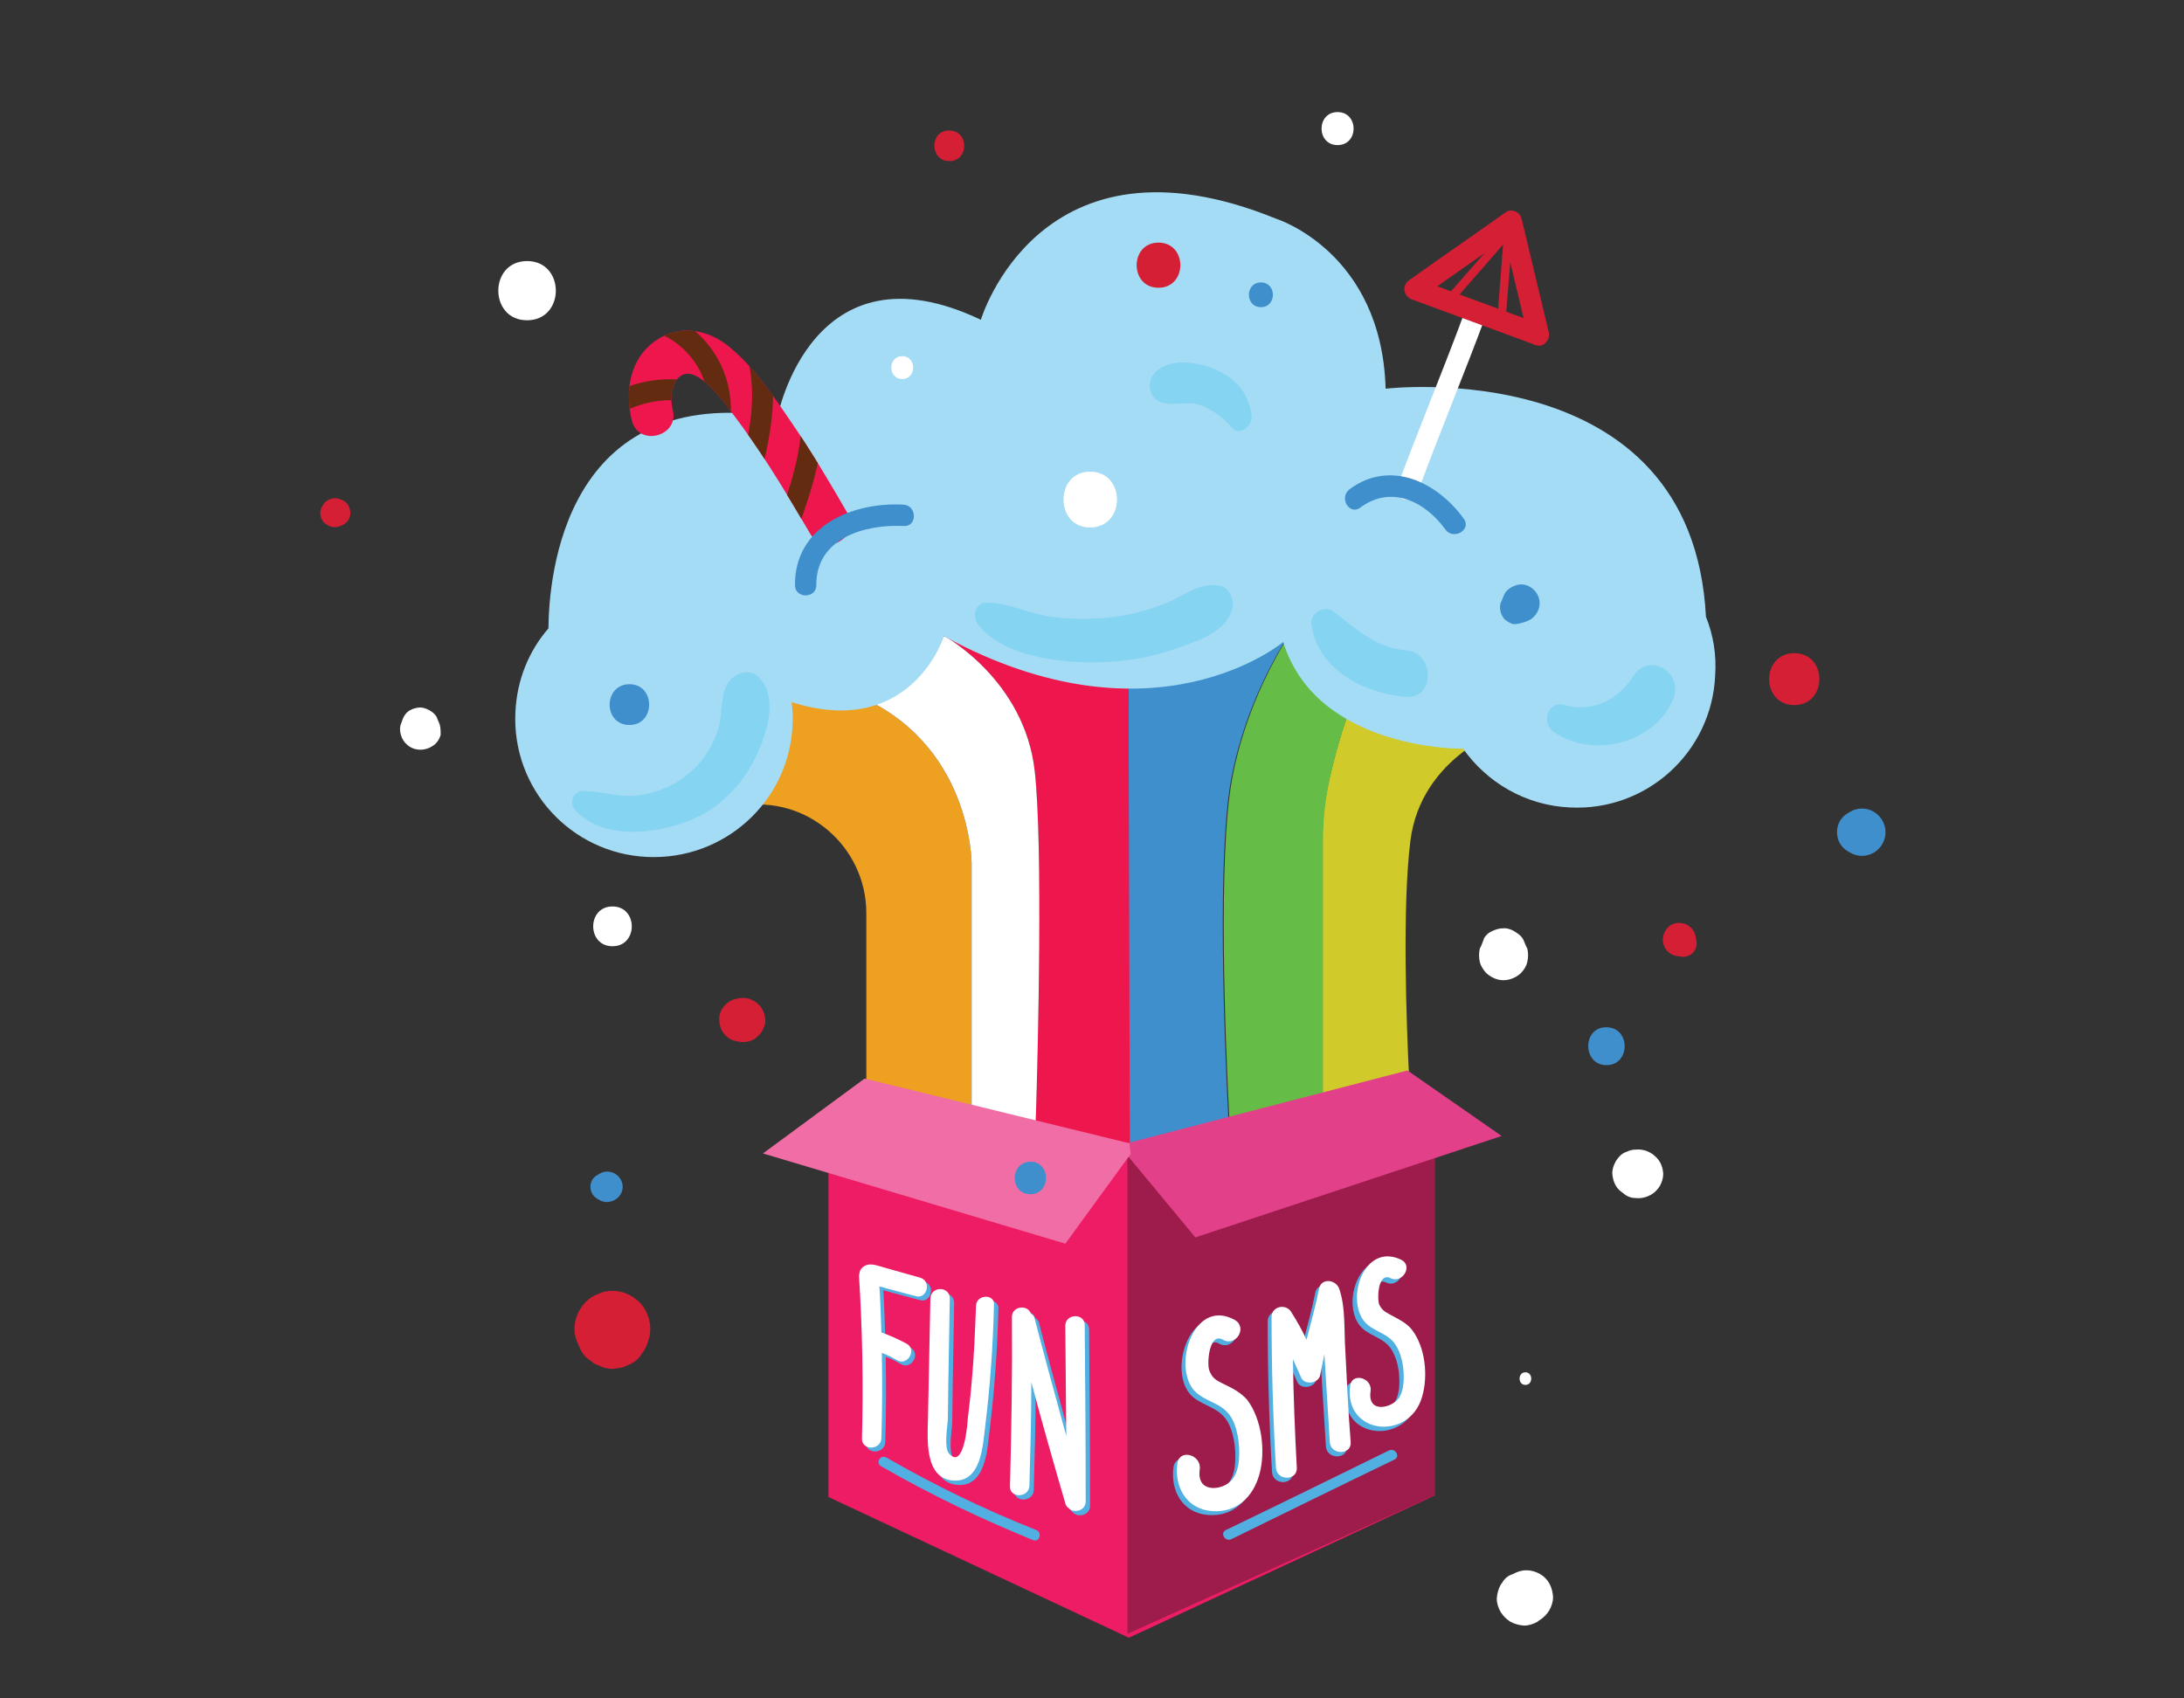 <svg xmlns="http://www.w3.org/2000/svg" xmlns:xlink="http://www.w3.org/1999/xlink" viewBox="0 0 450 350"><rect x="0" y="0" width="450" height="350" fill="#333333" stroke="none"/><path fill="#D0CA2A" d="M289.9 221l.4.3c-.5-10.2-1.4-34.4.3-48 2.2-17.6 19.8-23.3 19.8-23.3s-10.6-27.7-22-19.8c-.5.4-1 .7-1.5 1.2-6.9 6.2-10.9 20.1-12.9 28.7-1 4.3-1.5 8.6-1.5 13v52.4l17.4-4.5z"/><path fill="#ED1C64" d="M246.4 254.4l-13.8-16.7-13.2 18.1-48.7-14.6v67.3l61.9 29 63-29.3v-70z"/><path fill="#EEA021" d="M178.5 188.2v34.6l21.7 5.3V178s.1-28.1-28.6-36.5c-28.7-8.4-19.9 24.8-19.9 24.8s.3-.1.9-.2c13.5-2.3 25.9 8.3 25.9 22.1z"/><path fill="#65BC46" d="M272.6 225.5V173c0-4.4.5-8.7 1.5-13 1.7-7.5 5-18.9 10.2-25.8.1-.1.1-.2.2-.3l-14.9-8.8s-12 14.7-15.8 35.8c-2.8 15.8-1.4 52.2-.5 69.6l19.3-5z"/><path fill="#408FCD" d="M253.1 230.6c-.9-17.4-2.3-53.8.5-69.6 2.3-12.7 7.5-23 11.4-29.3l.6-6.2-33.1 8.2v102.2l20.6-5.3z"/><path fill="#ED174E" d="M194.9 131.3c2.4 1.4 16.4 10.5 18.3 27.6 1.7 15.2.6 56.9.2 72.4l18.9 4.6.5-.1-.3-102.1s-40.2-11.4-39.3-11.1c.2.1.8 3.3 1.7 8.7z"/><path fill="#FFF" d="M200.2 178v50.1l13.2 3.2c.5-15.5 1.5-57.2-.2-72.4-2.1-18.8-18.6-27.8-18.6-27.8L175.9 143c24.4 9.8 24.3 35 24.3 35z"/><path fill="#9E1C4B" d="M232.3 236v100.7l63.3-28.5v-70z"/><path fill="#52AFE2" d="M190.4 264.1c-2.4-.7-4.7-1.3-7.1-2-1.6-.4-3.5-1.4-4.9 0-.3.3-.5.7-.5 1.1-.1.2-.1.4-.1.7.7 11.1.9 22.2.6 33.3-.1 2.6 3.9 2.5 4 0 .2-5.9.2-11.7.1-17.6 1.1.4 2.1.9 3.1 1.5 2.2 1.3 4.2-2.2 2-3.4-1.7-.9-3.4-1.7-5.2-2.3-.1-3.2-.2-6.4-.4-9.5.9.2 1.7.5 2.6.7 1.6.4 3.2.9 4.9 1.3 2.3.8 3.4-3.1.9-3.8zM202 270c-.2 5.3-.4 10.5-.9 15.8-.2 2.5-.5 5-.8 7.5 0 .4-.7 10.8-3.9 7.1-1-1.2-.3-5.5-.2-7 0-2.6.1-5.2.1-7.8l.3-17.1c0-2.6-3.9-2.6-4 0-.2 8.3-.3 16.6-.5 24.9-.1 4.1-.7 12.1 5.1 12.6 5.9.5 6.2-7.2 6.7-11.2 1-8.2 1.6-16.5 1.8-24.8.4-2.6-3.6-2.6-3.7 0zM224.4 274c0-2.6-4-2.4-4 .1.1 7.6.1 15.2.2 22.7-2.2-8-4.4-16-6.5-24.1-.1-.5-.4-.9-.8-1.1-.6-1.9-3.9-1.6-3.9.7.1 11.6-.1 23.3-.4 34.9-.1 2.5 3.9 2.4 4-.1.2-7.1.4-14.2.4-21.4 2.2 8.4 4.6 16.7 7 25 .1.5.4.8.7 1 1 1.1 3.5.6 3.5-1.4 0-12-.1-24.2-.2-36.3z"/><path fill="#FFF" d="M189.6 263.3c-2.4-.7-4.7-1.3-7.1-2-1.6-.4-3.5-1.4-4.9 0-.3.3-.5.7-.5 1.1-.1.2-.1.4-.1.7.7 11.1.9 22.2.6 33.3-.1 2.6 3.9 2.5 4 0 .2-5.9.2-11.7.1-17.6 1.1.4 2.1.9 3.1 1.5 2.2 1.3 4.2-2.2 2-3.4-1.7-.9-3.4-1.7-5.2-2.3-.1-3.2-.2-6.4-.4-9.5.9.2 1.7.5 2.6.7 1.6.4 3.2.9 4.9 1.3 2.3.7 3.3-3.1.9-3.8zM201.1 269.1c-.2 5.3-.4 10.5-.9 15.8-.2 2.5-.5 5-.8 7.5 0 .4-.7 10.8-3.9 7.1-1-1.2-.3-5.5-.2-7 0-2.6.1-5.2.1-7.8l.3-17.1c0-2.6-3.9-2.6-4 0-.2 8.3-.3 16.6-.5 24.9-.1 4.1-.7 12.1 5.1 12.6 5.9.5 6.2-7.2 6.7-11.2 1-8.2 1.6-16.5 1.8-24.8.4-2.5-3.6-2.5-3.7 0zM223.5 273.1c0-2.6-4-2.4-4 .1.1 7.6.1 15.2.2 22.7-2.2-8-4.4-16-6.5-24.1-.1-.5-.4-.9-.8-1.1-.6-1.9-3.9-1.6-3.9.7.1 11.6-.1 23.3-.4 34.9-.1 2.5 3.9 2.4 4-.1.2-7.1.4-14.2.4-21.4 2.2 8.4 4.6 16.7 7 25 .1.5.4.8.7 1 1 1.1 3.5.6 3.5-1.4 0-12-.1-24.2-.2-36.3z"/><path fill="#52AFE2" d="M275.1 266.4c-.7-1.8-3.6-2.2-4.1 0-.7 3.6-1.7 7.1-2.6 10.6-.9-2-2-3.9-3.2-5.8-1.1-1.7-4-1.1-4 1.1 0 10.4.3 20.8.9 31.1.2 2.7 4.4 2.7 4.3 0-.4-7.5-.7-14.9-.8-22.4.6 1.3 1.1 2.5 1.7 3.8.7 1.6 3.6 1.2 3.9-.5.3-1.5.6-3 .9-4.4v.4c.4 5.9.7 11.9 1.1 17.8.2 2.7 4.5 2.7 4.3 0-.5-6.3-.8-12.6-1.1-18.8-.4-4 .1-9.1-1.3-12.9zM251.1 285.9c-1.4-.7-2.1-1.1-2.7-2.6-.6-1.3-.1-8.1 2.8-6.4 2.7 1.5 5.1-2.6 2.4-4.1-7.8-4.3-12.2 7.5-9.2 13.3 1.7 3.4 5.8 3.3 8 6.1 1.8 2.2 2.3 6.4 2.1 9.1-.1 1.7-.5 3.6-1.8 4.8-1.8 1.8-7 2.5-6.3-2.5.4-3-4.1-4.3-4.6-1.3-.7 4.8 1.8 9.5 7.1 9.9 5.1.4 8.5-2.9 9.8-7.6 1.3-4.7.5-11.3-2.5-15.3-1.5-1.6-3.3-2.4-5.1-3.4z"/><path fill="#52AFE2" d="M290 274.9c-1.2-1.5-2.9-2.2-4.5-3.1-1.1-.6-1.6-.9-2.2-2-.5-1.2-.3-6.8 2.3-5.5 2.5 1.2 4.7-2.6 2.2-3.8-6.9-3.3-10.8 6-8.4 11.4 1.4 3.1 4.3 3.1 6.5 5.2 1.6 1.6 2.3 4.4 2.4 6.6.1 1.6 0 3.8-.9 5.2-1.3 2.1-6.6 3.5-5.9-1.3.4-2.8-3.8-3.9-4.2-1.2-1.4 10.1 12.1 11.6 14.8 2.4 1.3-4.3.7-10.3-2.1-13.9z"/><path fill="#FFF" d="M275.9 265.5c-.7-1.8-3.6-2.2-4.1 0-.7 3.6-1.7 7.1-2.6 10.6-.9-2-2-3.9-3.2-5.8-1.1-1.7-4-1.1-4 1.1 0 10.4.3 20.8.9 31.1.2 2.7 4.4 2.7 4.3 0-.4-7.5-.7-14.9-.8-22.4.6 1.3 1.1 2.5 1.7 3.8.7 1.6 3.6 1.2 3.9-.5.3-1.5.6-3 .9-4.4v.4c.4 5.9.7 11.9 1.1 17.8.2 2.7 4.5 2.7 4.3 0-.5-6.3-.8-12.6-1.1-18.8-.3-4 .1-9.1-1.3-12.9zM251.9 285.1c-1.4-.7-2.1-1.1-2.7-2.6-.6-1.3-.1-8.1 2.8-6.4 2.7 1.5 5.1-2.6 2.4-4.1-7.8-4.3-12.2 7.5-9.2 13.3 1.7 3.4 5.8 3.3 8 6.1 1.8 2.2 2.3 6.4 2.1 9.1-.1 1.7-.5 3.6-1.8 4.8-1.8 1.8-7 2.5-6.3-2.5.4-3-4.1-4.3-4.6-1.3-.7 4.8 1.8 9.5 7.1 9.9 5.1.4 8.5-2.9 9.8-7.6 1.3-4.7.5-11.3-2.5-15.3-1.4-1.6-3.2-2.5-5.1-3.4z"/><path fill="#FFF" d="M290.9 274c-1.2-1.5-2.9-2.2-4.5-3.1-1.1-.6-1.6-.9-2.2-2-.5-1.2-.3-6.8 2.3-5.5 2.5 1.2 4.7-2.6 2.2-3.8-6.9-3.3-10.8 6-8.4 11.4 1.4 3.1 4.3 3.1 6.5 5.2 1.6 1.6 2.3 4.4 2.4 6.6.1 1.6 0 3.8-.9 5.2-1.3 2.1-6.6 3.5-5.9-1.3.4-2.8-3.8-3.9-4.2-1.2-1.4 10.1 12.1 11.6 14.8 2.4 1.3-4.3.7-10.3-2.1-13.9z"/><path fill="#52AFE2" d="M181.6 302.2c10.1 5.8 20.5 10.8 31.3 15.2 1.3.5 1.9-1.6.6-2.1-10.6-4.2-20.9-9.2-30.8-14.9-1.3-.8-2.4 1.1-1.1 1.8zM253.7 317.2c11.2-5.5 22.4-11 33.6-16.4 1.3-.6.2-2.5-1.1-1.9-11.2 5.5-22.4 11-33.6 16.4-1.3.6-.2 2.5 1.1 1.9z"/><g fill="#E2418A"><path d="M232.3 236l57.6-15 18.5 13-62 20.4-13.8-16.7"/><path d="M246.3 255l-14.1-17 .7-.5 13.6 16.4 60.9-20-17.6-12.4-57.4 14.9-.2-.8 57.8-15 19.4 13.5z"/></g><g fill="#F06DA6"><path d="M232.3 236l-54-13.2-19.4 14.2-.7.5 61.2 18.3 13.2-18.1z"/><path d="M219.5 256.3l-.3-.1-62-18.5 20.9-15.4h.2l54.4 13.3.3 2.2-.1.1-13.4 18.4zm-60.3-18.9l60 17.9 12.9-17.6-.2-1.3-53.6-13.1-19.1 14.1z"/></g><path fill="#A5DCF5" d="M351.5 127.1c-2.8-54.5-66-47-66-47-.8-28.2-22.5-35-22.5-35-48.8-19.9-60.9 20.8-60.9 20.8-34.9-16.6-41.9 20-41.9 20-44-7.1-47.1 33-47.2 43.6-4 4.6-6.5 10.6-6.8 17.2-.8 15.8 11.4 29.2 27.2 29.9s29.2-11.4 29.9-27.2c.1-1.6 0-3.2-.2-4.7 24.7 7.8 31.4-13.6 31.4-13.6 43.3 23.6 69.9 1.2 69.9 1.2 6.9 22.3 36.8 22 36.8 22l.2-.1c4.9 7 12.9 11.8 22.1 12.2 15.8.8 29.2-11.4 29.9-27.2.3-4.3-.4-8.4-1.9-12.1z"/><path fill="#ED174E" d="M138.6 84.4c-1-3.9.9-9.7 5.7-6.4 3.4 2.4 6.2 6.7 8.7 10 5.1 7 9.6 14.6 14 22.1 2.9 4.9 10.5.5 7.6-4.4-3.7-6.4-7.5-12.8-11.7-18.9-3.6-5.3-7.6-11.2-12.6-15.3-4.5-3.7-10.3-4.7-15.2-1.3-5.4 3.7-6.4 10.5-4.9 16.5 1.4 5.5 9.9 3.2 8.4-2.3z"/><path fill="#FFF" d="M302 63.7c-4.5 12.3-9.6 24.4-14.1 36.6-1 2.7 3.3 3.8 4.2 1.2 4.5-12.3 9.6-24.4 14.1-36.6 1-2.7-3.2-3.8-4.2-1.2z"/><path fill="#408FCD" d="M168.2 120.6c-.1-9.7 10-12.6 18-12.2 2.8.2 2.8-4.2 0-4.4-10.5-.6-22.5 4.4-22.4 16.6 0 2.8 4.4 2.8 4.4 0zM280.3 104.6c6.3-4.7 13.3-1.3 17.5 4.5 1.6 2.3 5.5.1 3.8-2.2-5.4-7.5-15.1-12.3-23.5-6.1-2.3 1.7-.1 5.5 2.2 3.8z"/><defs><path id="a" d="M138.6 84.4c-1-3.9.9-9.7 5.7-6.4 3.4 2.4 6.2 6.7 8.7 10 5.1 7 9.6 14.6 14 22.1 2.9 4.9 10.5.5 7.6-4.4-3.7-6.4-7.5-12.8-11.7-18.9-3.6-5.3-7.6-11.2-12.6-15.3-4.5-3.7-10.3-4.7-15.2-1.3-5.4 3.7-6.4 10.5-4.9 16.5 1.4 5.5 9.9 3.2 8.4-2.3z"/></defs><clipPath id="b"><use xlink:href="#a" overflow="visible"/></clipPath><g clip-path="url(#b)"><path fill="#632C11" d="M143.1 78.6c-6.7-1.2-13.4 0-19.1 3.8-2.3 1.6-.1 5.4 2.2 3.8 4.7-3.1 10.1-4.4 15.7-3.4 2.8.6 4-3.7 1.2-4.2z"/><path fill="#632C11" d="M135.5 63.9c-2.7-.9-3.8 3.3-1.2 4.2 7.5 2.5 12 9.1 11.9 16.9 0 2.8 4.4 2.8 4.4 0 .2-9.8-5.8-18-15.1-21.1zM153.2 71.3c3.2 8.5 1.5 17-.7 25.6-.7 2.7 3.5 3.9 4.2 1.2 2.3-9.2 4.1-18.7.7-27.9-1-2.7-5.2-1.6-4.2 1.1zM169.6 84.2c-.1-2.8-4.5-2.8-4.4 0 .3 8.3-2.3 16-5.1 23.8-.9 2.7 3.3 3.8 4.2 1.2 3-8.2 5.6-16.4 5.3-25z"/></g><path fill="#D41F35" d="M317.6 66.9c-8.5-3.1-17-6.3-25.5-9.4.2 1.3.4 2.7.5 4 6.6-4.7 13.3-9.3 19.9-14-1.1-.4-2.2-.9-3.2-1.3 1.9 7.8 3.7 15.6 5.6 23.4.7 2.8 4.9 1.6 4.2-1.2-1.9-7.8-3.7-15.6-5.6-23.4-.3-1.3-2.1-2.1-3.2-1.3-6.6 4.7-13.3 9.3-19.9 14-1.6 1.1-1.3 3.3.5 4 8.5 3.1 17 6.3 25.5 9.4 2.6 1 3.8-3.3 1.2-4.2z"/><path fill="#D41F35" d="M310.2 66.1l-1.7-.1 1.2-15.6-10.8 12.4-1.4-1.1 14.4-16.4zM133.5 276.5c.1-.2.1-.4.2-.6.8-2.5-.1-5.8-2-7.6-1.5-1.4-3.4-2.3-5.5-2.3-1.1 0-2.1.2-3 .7-1 .3-1.8.9-2.5 1.6-1.9 1.9-2.9 5-2 7.6.1.2.1.4.2.6.3.6.5 1.2.8 1.8.5.9 1.1 1.6 2 2.1.5.5 1 .8 1.7 1 .9.5 1.9.7 2.9.7.7-.1 1.3-.2 2-.3.6-.3 1.2-.5 1.8-.8.9-.5 1.6-1.1 2.1-2 .6-.7 1-1.5 1.3-2.5zM349.5 193.7c-.1-.2-.1-.4-.2-.7v1.7c.4-1.4 0-2.9-1.2-3.8-1.3-1-3.4-1-4.5.3-1.1 1.2-1.3 2.8-.5 4.2.8 1.4 2.6 2 4 1.5h-1.7c.2.1.4.1.7.2 2.1.5 3.9-1.3 3.4-3.4zM238.7 59.3c6 0 6-9.3 0-9.3s-6 9.3 0 9.3zM195.6 33.2c4.1 0 4.1-6.3 0-6.3-4.1-.1-4.1 6.3 0 6.3zM69.8 108.5c.1 0 .2-.1.3-.1.6-.2 1.1-.5 1.5-1 .4-.5.6-1.1.6-1.7 0-.5-.2-1-.4-1.5-.4-.7-1-1.1-1.7-1.3-.1 0-.2-.1-.3-.1-.9-.4-2.3.1-2.9.8-.5.6-.9 1.3-.9 2.1s.3 1.6.9 2.1c.7.6 1.9 1.1 2.9.7zM369.7 145.3c6.9 0 6.9-10.7 0-10.7s-6.9 10.7 0 10.7zM151.4 214.5c.2 0 .3.1.5.1.8.2 1.6.2 2.4 0 .8-.2 1.4-.6 2-1.2l.1-.1c.4-.4.7-.9.9-1.4.3-.5.4-1.1.4-1.7-.1-.4-.1-.8-.2-1.2-.2-.7-.6-1.4-1.1-1.9l-.1-.1c-.6-.6-1.2-.9-2-1.2-.8-.2-1.6-.2-2.4 0-.2 0-.3.1-.5.1-1.8.5-3.3 2.3-3.2 4.2 0 2.1 1.3 3.9 3.2 4.4z"/><path fill="#FFF" d="M224.6 108.7c7.4 0 7.4-11.5 0-11.5-7.3 0-7.3 11.5 0 11.5zM185.9 78.1c3 0 3-4.7 0-4.7s-3 4.7 0 4.7zM275.6 29.9c4.4 0 4.4-6.8 0-6.8s-4.4 6.8 0 6.8zM305.2 194.9l-.3.6c-.2.9-.2 1.8 0 2.7.2.9.7 1.6 1.3 2.3 1 .9 2.2 1.5 3.6 1.5 1.3 0 2.7-.6 3.6-1.5.6-.6 1.1-1.4 1.3-2.3.2-.9.2-1.8 0-2.7l-.3-.6c-.2-.4-.3-.8-.5-1.2-.3-.6-.7-1-1.3-1.4-.8-.6-1.9-1.1-2.9-1-.9 0-1.7.3-2.5.7-.6.3-1 .7-1.4 1.3-.1.4-.4 1-.6 1.6zM126.2 195c5.3 0 5.3-8.2 0-8.2s-5.3 8.2 0 8.2zM309.5 326.2c-.1.1-.2.2-.3.4-.5.9-.7 1.8-.8 2.8 0 1 .3 1.9.8 2.8.6.9 1.1 1.4 2 2 .9.5 1.8.7 2.8.8 1 0 1.9-.3 2.8-.8.1-.1.2-.2.4-.3.8-.5 1.5-1.2 2-2 .5-.9.8-1.8.8-2.8-.1-1.5-.6-2.9-1.6-3.9s-2.5-1.6-3.9-1.6c-1 0-1.9.3-2.8.8-1 .3-1.7.9-2.2 1.8zM314.3 285.4c1.6 0 1.6-2.6 0-2.6s-1.6 2.6 0 2.6zM90.6 149.3c-.1-.2-.1-.3-.2-.5-.1-.3-.3-.6-.4-1-.3-.5-.6-.8-1-1.1-.7-.5-1.6-.9-2.4-.9-.7 0-1.4.2-2 .5-1 .5-1.5 1.4-1.8 2.4-.1.2-.1.3-.2.5-.5 1.3.1 3.2 1.1 4.1.8.8 1.8 1.2 3 1.2 1.1 0 2.2-.5 3-1.2.5-.5.9-1.1 1.1-1.9 0-.6 0-1.3-.2-2.1zM337.2 246.9c1 .1 2.1-.2 3-.7.7-.4 1.4-1.1 1.8-1.8.4-.7.7-1.6.7-2.5-.1-1.6-.7-2.9-2-3.9-1-.8-2.3-1.2-3.5-1.1-.7 0-1.3.1-1.9.4-.6.2-1.2.5-1.6 1-.9.9-1.5 2.3-1.5 3.5.1 1.3.5 2.6 1.5 3.5.3.3.7.5 1 .8.8.6 1.6.8 2.5.8zM108.6 66c7.9 0 7.9-12.2 0-12.2s-7.9 12.2 0 12.2z"/><path fill="#408FCD" d="M129.7 149.4c5.4 0 5.4-8.4 0-8.4s-5.5 8.4 0 8.4zM259.8 63.3c3.3 0 3.3-5.1 0-5.1s-3.3 5.1 0 5.1z"/><g><path fill="#408FCD" d="M331 219.5c5 0 5-7.8 0-7.8-5-.1-5 7.8 0 7.8z"/></g><g><path fill="#408FCD" d="M380.7 175.4c.2.1.3.2.5.3 1.5.9 3.4.9 4.9 0 1.5-.9 2.4-2.5 2.4-4.2 0-1.7-.9-3.3-2.4-4.2-1.5-.9-3.4-.9-4.9 0-.2.1-.3.2-.5.3-1.4.8-2.2 2.3-2.2 3.9s.8 3.1 2.2 3.9z"/></g><g><path fill="#408FCD" d="M123 247c.2.1.3.2.5.3 2.1 1.2 4.8-.4 4.8-2.7 0-2.4-2.7-4-4.8-2.7-.2.1-.3.2-.5.3-1.8 1-1.8 3.7 0 4.8z"/></g><g><path fill="#408FCD" d="M212.3 246.1c4.3 0 4.3-6.7 0-6.7-4.3.1-4.3 6.7 0 6.7z"/></g><g><path fill="#408FCD" d="M314.4 128.1c.2-.1.5-.2.7-.3 1-.5 1.7-1.5 2-2.5.8-2.8-2-5.6-4.7-4.7-1 .3-2.1 1-2.5 2-.1.2-.2.5-.3.7-.1.3-.2.6-.4.9-.1.5-.2 1-.1 1.4.1.8.4 1.5 1 2.1.5.4 1 .7 1.6.9.9.1 1.8-.2 2.7-.5z"/></g><g><path fill="#85D4F2" d="M257.9 85.6c-.6-4.3-3-7.4-6.9-9.2-3.5-1.7-9.1-2.7-12.4-.2-2.9 2.2-2 6.7 1.9 7 2.7.2 4.8-.6 7.4.5 2.1.9 4.4 2.6 5.9 4.4 1.7 2 4.4-.5 4.1-2.5z"/></g><g><path fill="#85D4F2" d="M118.5 166.9c6.6 7.5 21.7 4.5 28.7-.6 4.1-3 7.2-7 9.2-11.8 1.9-4.5 3.7-10.8.1-14.8-1.9-2.1-4.9-1.1-6.3.8-2 2.7-1.2 6.5-2.2 9.7-1.1 3.5-3.2 6.8-6.1 9.2-2.9 2.5-6.6 4-10.4 4.5-4 .5-7.5-.9-11.4-.9-2.1.1-2.9 2.5-1.6 3.9z"/></g><g><path fill="#85D4F2" d="M201.6 128.8c5.4 7 18.9 8.1 27 7.6 4.9-.3 9.9-1.3 14.5-3 4.1-1.5 9.7-3.3 10.8-8 .5-1.8-.6-4.3-2.6-4.7-4.2-.7-6.9 1.8-10.6 3.4-4 1.7-8.4 2.8-12.8 3.2-4.2.4-8.4.3-12.5-.4-4-.8-7.8-2.6-12-2.7-2.5-.1-3.2 2.9-1.8 4.6z"/></g><g><path fill="#85D4F2" d="M270.2 128.4c1 9.4 10.8 14.5 19.4 15.2 6.1.6 6.2-9.2 0-9.6-6.3-.5-10.3-4.6-15-8.1-1.8-1.2-4.6.5-4.4 2.5z"/></g><g><path fill="#85D4F2" d="M320.1 150.8c7.9 5.6 20.7 2.5 24.6-6.6 2.4-5.5-4.8-10.1-8.2-4.8-3.1 4.8-8.4 7.5-14.1 5.9-3.4-1-5 3.6-2.3 5.5z"/></g></svg>